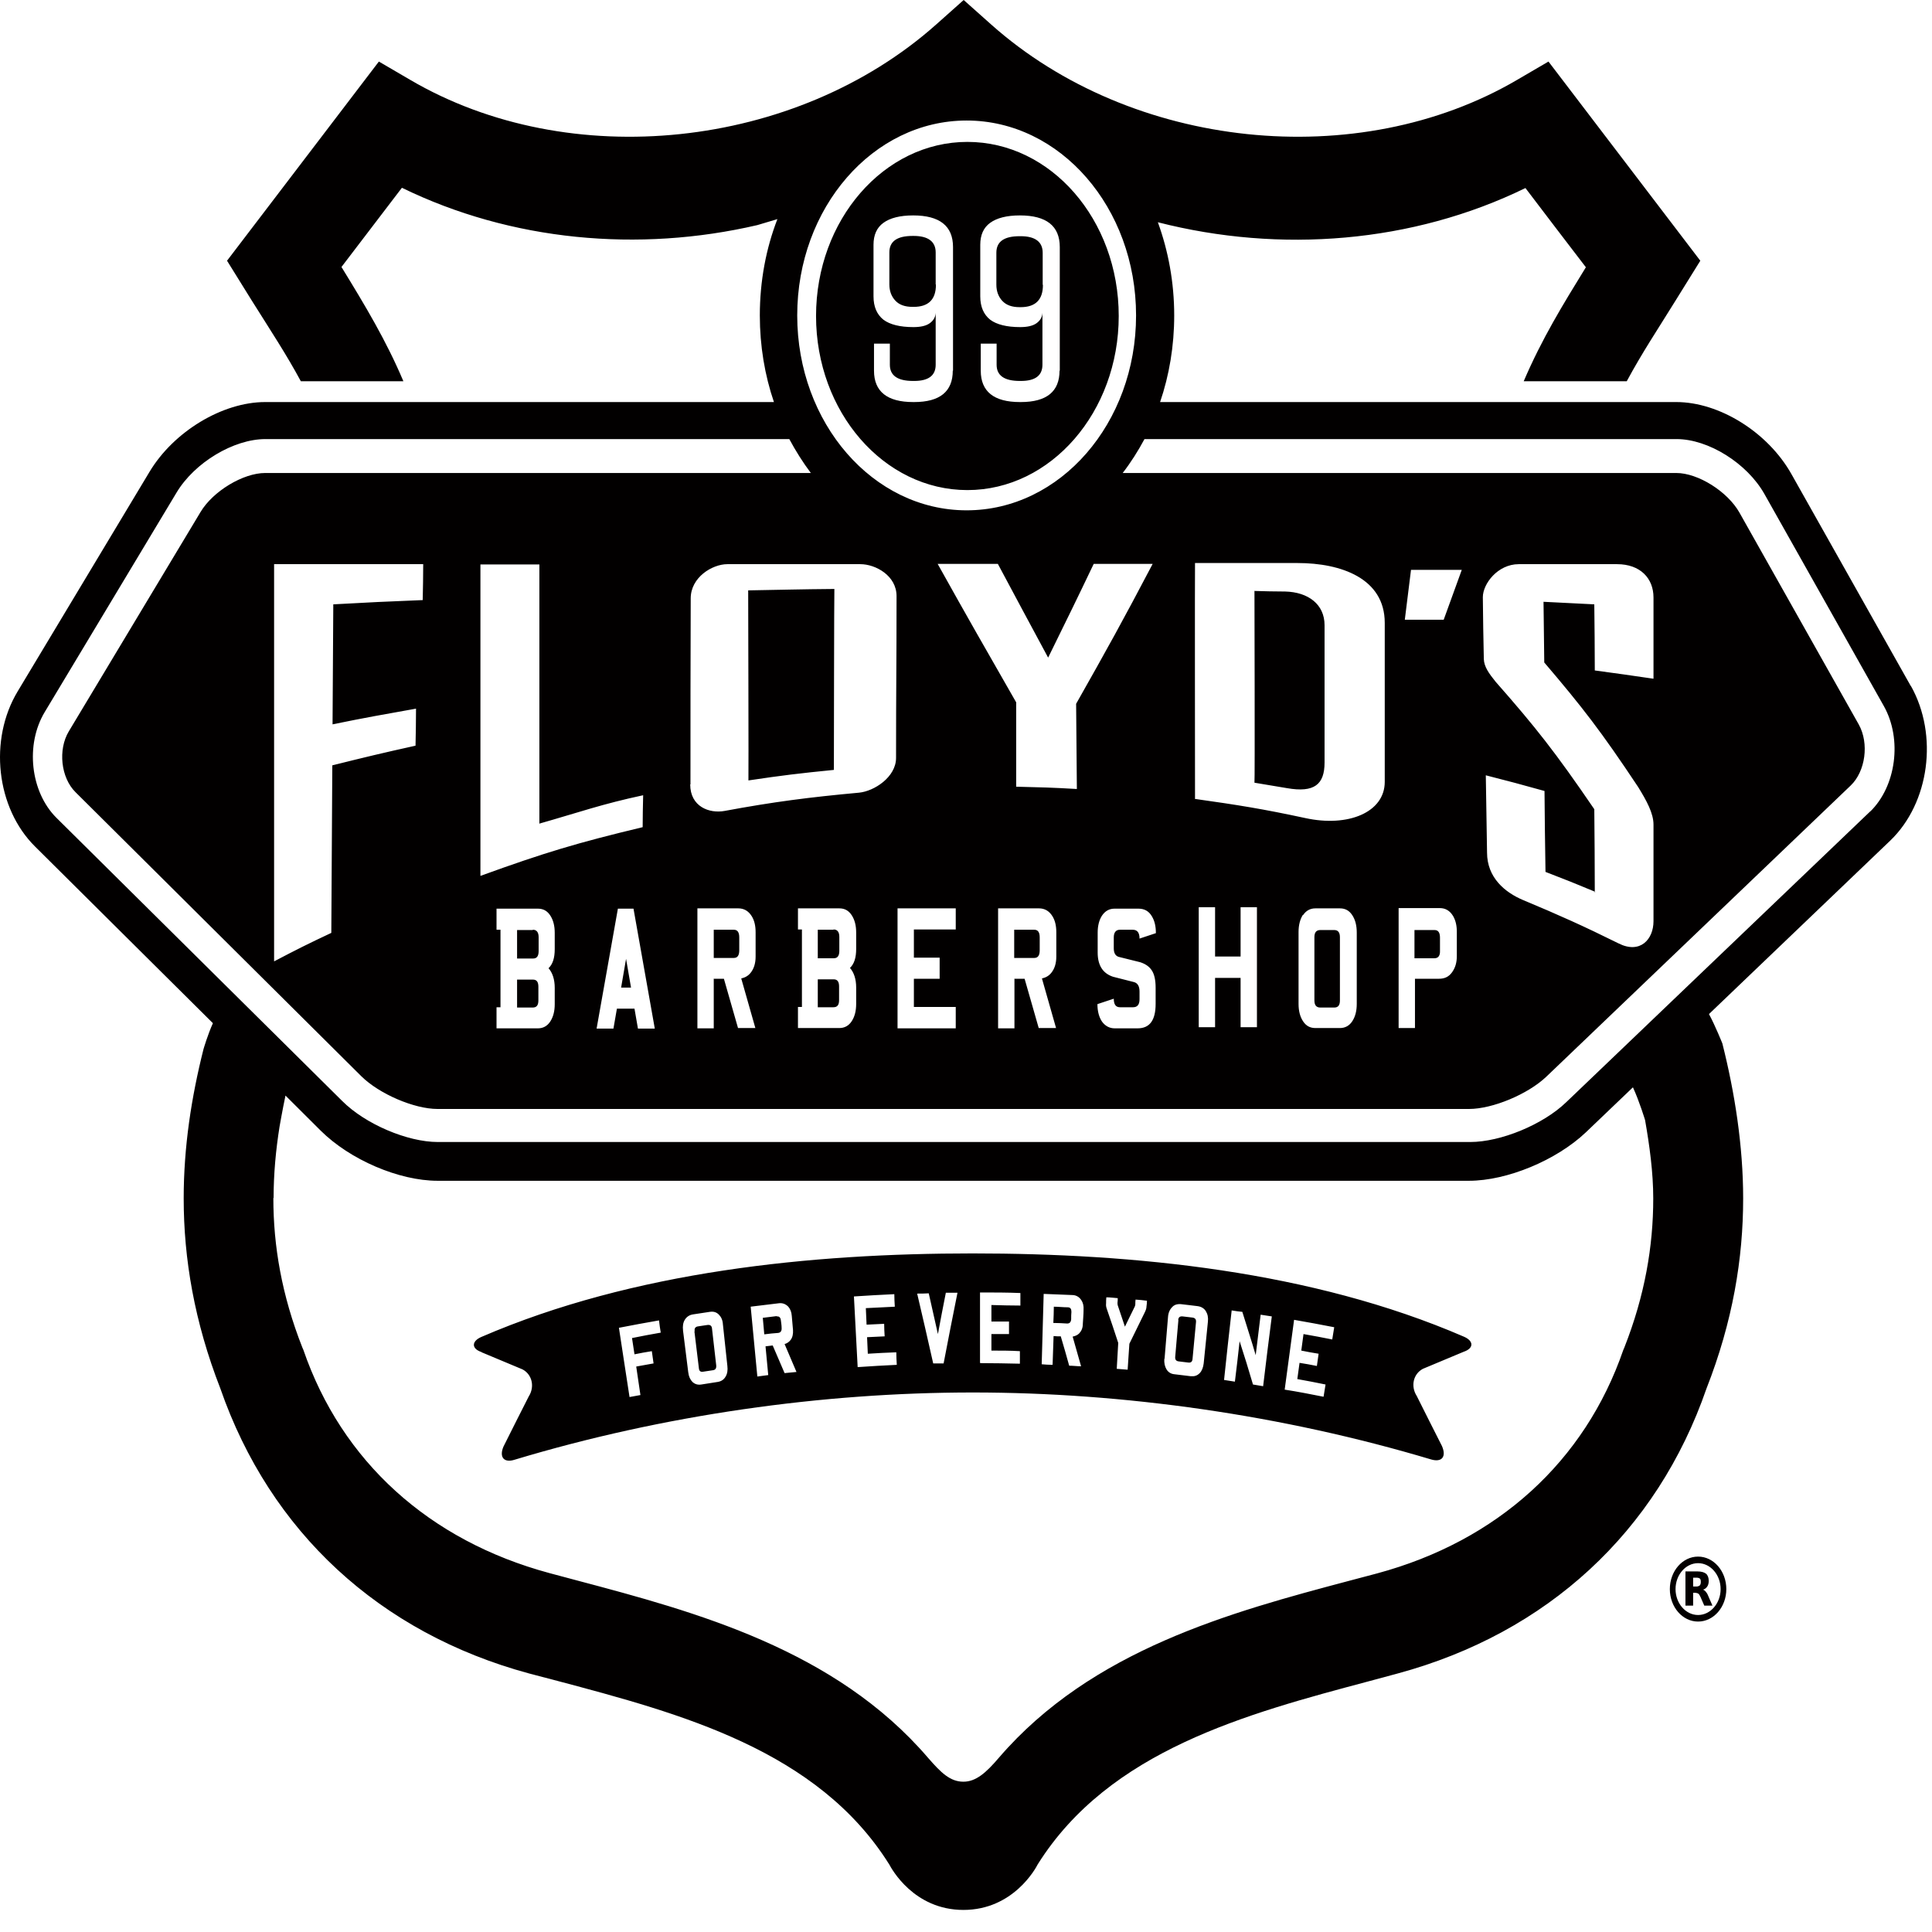 <?xml version="1.0" encoding="UTF-8"?>
<svg xmlns="http://www.w3.org/2000/svg" width="78" height="78" viewBox="0 0 78 78" fill="none">
  <path d="M68.486 63.695C68.546 63.695 68.596 63.707 68.626 63.73C68.656 63.753 68.666 63.799 68.666 63.868C68.666 63.937 68.646 63.983 68.626 64.006C68.596 64.029 68.556 64.052 68.486 64.052H68.356V63.695H68.486ZM68.516 63.442H68.046V64.823H68.356V64.305H68.446C68.446 64.305 68.536 64.317 68.566 64.34C68.596 64.363 68.626 64.409 68.656 64.478L68.806 64.823H69.136L68.966 64.432C68.936 64.351 68.896 64.294 68.866 64.259C68.836 64.225 68.796 64.19 68.756 64.179C68.836 64.156 68.886 64.11 68.926 64.052C68.966 63.995 68.986 63.914 68.986 63.822C68.986 63.695 68.946 63.592 68.876 63.534C68.806 63.477 68.686 63.442 68.526 63.442M67.646 64.156C67.646 63.58 68.056 63.109 68.556 63.109C69.056 63.109 69.466 63.58 69.466 64.156C69.466 64.731 69.056 65.202 68.556 65.202C68.056 65.202 67.646 64.731 67.646 64.156ZM67.416 64.156C67.416 64.88 67.926 65.467 68.556 65.467C69.186 65.467 69.696 64.88 69.696 64.156C69.696 63.431 69.186 62.844 68.556 62.844C67.926 62.844 67.416 63.431 67.416 64.156ZM47.576 53.285C47.536 53.779 47.486 54.274 47.446 54.78C47.436 54.895 47.486 54.953 47.596 54.964C47.726 54.976 47.846 54.999 47.976 55.01C48.086 55.022 48.136 54.976 48.146 54.861C48.196 54.366 48.236 53.871 48.286 53.377C48.296 53.262 48.246 53.204 48.136 53.193C48.006 53.181 47.876 53.158 47.746 53.147C47.636 53.135 47.576 53.181 47.566 53.296M42.546 52.744C42.546 52.963 42.536 53.193 42.526 53.411C42.716 53.411 42.896 53.423 43.086 53.434C43.186 53.434 43.236 53.377 43.246 53.262C43.246 53.158 43.246 53.055 43.256 52.963C43.256 52.847 43.216 52.779 43.106 52.779C42.916 52.779 42.736 52.755 42.546 52.755M31.356 53.135C31.166 53.158 30.986 53.181 30.796 53.204C30.816 53.423 30.836 53.653 30.856 53.871C31.046 53.848 31.226 53.825 31.416 53.814C31.516 53.802 31.566 53.733 31.556 53.607C31.556 53.503 31.536 53.4 31.526 53.308C31.516 53.193 31.456 53.135 31.356 53.147M28.036 53.756C28.096 54.251 28.156 54.746 28.216 55.24C28.226 55.355 28.286 55.401 28.396 55.378C28.526 55.355 28.646 55.344 28.776 55.321C28.886 55.309 28.926 55.24 28.916 55.125C28.856 54.631 28.806 54.136 28.746 53.641C28.736 53.526 28.676 53.48 28.566 53.492C28.436 53.515 28.306 53.526 28.186 53.549C28.076 53.561 28.026 53.63 28.046 53.745M24.986 53.607C25.526 53.503 26.066 53.4 26.606 53.308C26.626 53.469 26.646 53.641 26.676 53.802C26.286 53.871 25.906 53.94 25.516 54.021C25.546 54.239 25.586 54.458 25.616 54.677C25.846 54.631 26.086 54.585 26.316 54.55C26.336 54.711 26.366 54.884 26.386 55.045C26.156 55.091 25.916 55.125 25.686 55.171C25.746 55.551 25.796 55.942 25.856 56.322C25.706 56.345 25.566 56.379 25.416 56.402C25.276 55.47 25.126 54.539 24.986 53.595M27.576 53.71C27.556 53.549 27.576 53.4 27.646 53.285C27.716 53.17 27.826 53.089 27.976 53.066C28.206 53.032 28.426 52.997 28.656 52.963C28.806 52.94 28.926 52.974 29.026 53.078C29.116 53.17 29.176 53.296 29.186 53.469C29.246 54.032 29.306 54.585 29.366 55.148C29.386 55.309 29.366 55.459 29.296 55.574C29.226 55.7 29.116 55.77 28.976 55.792C28.756 55.827 28.536 55.861 28.316 55.896C28.176 55.919 28.056 55.885 27.956 55.792C27.866 55.7 27.806 55.574 27.786 55.401C27.716 54.838 27.646 54.274 27.576 53.722M30.296 52.755C30.676 52.709 31.056 52.663 31.436 52.617C31.596 52.594 31.726 52.652 31.826 52.755C31.906 52.847 31.956 52.974 31.966 53.124C31.986 53.319 31.996 53.503 32.016 53.699C32.026 53.86 31.996 53.998 31.916 54.101C31.856 54.182 31.766 54.239 31.676 54.263C31.836 54.642 31.996 55.022 32.156 55.39C31.996 55.401 31.836 55.424 31.676 55.436C31.516 55.068 31.356 54.688 31.196 54.32C31.096 54.331 31.006 54.343 30.906 54.355C30.946 54.746 30.976 55.125 31.016 55.516C30.866 55.539 30.716 55.551 30.576 55.574C30.486 54.631 30.396 53.687 30.306 52.744M34.476 52.341C35.016 52.307 35.566 52.272 36.106 52.249C36.106 52.422 36.116 52.583 36.126 52.755C35.736 52.779 35.346 52.79 34.956 52.813C34.966 53.032 34.976 53.262 34.986 53.48C35.226 53.469 35.456 53.457 35.696 53.446C35.696 53.618 35.706 53.779 35.716 53.952C35.476 53.963 35.246 53.975 35.006 53.986C35.016 54.205 35.026 54.423 35.036 54.654C35.416 54.631 35.796 54.608 36.186 54.596C36.186 54.769 36.196 54.93 36.206 55.102C35.676 55.125 35.146 55.16 34.626 55.194C34.576 54.251 34.526 53.296 34.476 52.353M37.016 52.226C37.176 52.226 37.336 52.226 37.496 52.215C37.616 52.767 37.746 53.308 37.866 53.86C37.966 53.308 38.076 52.755 38.186 52.192C38.346 52.192 38.506 52.192 38.656 52.192C38.466 53.147 38.276 54.09 38.096 55.045C37.956 55.045 37.816 55.045 37.676 55.045C37.466 54.101 37.246 53.158 37.026 52.215M39.566 55.022C39.566 54.067 39.566 53.124 39.566 52.18C40.116 52.18 40.656 52.18 41.196 52.203C41.196 52.376 41.196 52.537 41.196 52.709C40.806 52.709 40.416 52.698 40.026 52.687C40.026 52.905 40.026 53.135 40.026 53.354C40.266 53.354 40.496 53.354 40.736 53.354C40.736 53.526 40.736 53.687 40.736 53.86C40.496 53.86 40.266 53.86 40.026 53.86C40.026 54.078 40.026 54.297 40.026 54.527C40.406 54.527 40.796 54.527 41.176 54.55C41.176 54.723 41.176 54.884 41.176 55.056C40.646 55.045 40.116 55.033 39.586 55.033M42.056 55.079C42.086 54.136 42.106 53.181 42.136 52.238C42.516 52.249 42.896 52.272 43.286 52.284C43.446 52.284 43.576 52.364 43.656 52.491C43.726 52.594 43.756 52.721 43.746 52.882C43.746 53.078 43.726 53.262 43.716 53.457C43.716 53.618 43.656 53.745 43.566 53.837C43.496 53.906 43.406 53.94 43.306 53.963C43.416 54.366 43.536 54.757 43.646 55.16C43.486 55.16 43.326 55.137 43.166 55.137C43.056 54.746 42.946 54.343 42.826 53.952C42.726 53.952 42.636 53.952 42.536 53.94C42.526 54.331 42.506 54.723 42.496 55.102C42.346 55.102 42.196 55.091 42.056 55.079ZM44.656 52.617C44.656 52.537 44.656 52.456 44.666 52.376C44.816 52.376 44.966 52.399 45.126 52.41C45.126 52.468 45.126 52.537 45.116 52.594C45.116 52.629 45.116 52.663 45.126 52.698C45.226 52.986 45.316 53.273 45.416 53.561C45.546 53.285 45.686 53.02 45.816 52.744C45.826 52.709 45.836 52.687 45.836 52.652C45.836 52.594 45.836 52.525 45.846 52.468C45.996 52.479 46.146 52.491 46.306 52.514C46.306 52.594 46.296 52.675 46.286 52.755C46.286 52.825 46.256 52.905 46.216 52.986C46.006 53.411 45.796 53.837 45.596 54.251C45.576 54.596 45.546 54.941 45.526 55.298C45.376 55.286 45.226 55.275 45.086 55.263C45.106 54.918 45.126 54.562 45.146 54.217C44.996 53.756 44.846 53.308 44.686 52.847C44.656 52.767 44.646 52.698 44.656 52.617ZM47.016 54.861C47.066 54.297 47.106 53.733 47.156 53.17C47.166 53.009 47.226 52.87 47.316 52.779C47.406 52.675 47.526 52.641 47.676 52.652C47.906 52.675 48.136 52.709 48.356 52.733C48.506 52.755 48.616 52.825 48.686 52.94C48.756 53.055 48.786 53.193 48.766 53.365C48.706 53.929 48.656 54.492 48.596 55.045C48.576 55.206 48.526 55.344 48.436 55.436C48.336 55.539 48.226 55.574 48.076 55.562C47.856 55.539 47.636 55.505 47.416 55.482C47.276 55.47 47.166 55.401 47.096 55.286C47.026 55.171 46.996 55.033 47.006 54.861M49.416 55.735C49.516 54.792 49.616 53.848 49.726 52.905C49.866 52.928 50.016 52.951 50.156 52.963C50.336 53.549 50.526 54.124 50.696 54.711C50.766 54.17 50.826 53.618 50.896 53.078C51.046 53.101 51.196 53.124 51.346 53.147C51.226 54.09 51.106 55.022 50.996 55.965C50.856 55.942 50.716 55.919 50.586 55.896C50.416 55.309 50.236 54.734 50.046 54.147C49.986 54.688 49.926 55.24 49.856 55.781C49.706 55.758 49.566 55.735 49.416 55.712M51.866 56.103C51.996 55.16 52.116 54.228 52.246 53.285C52.786 53.377 53.326 53.48 53.866 53.584C53.836 53.745 53.816 53.917 53.786 54.078C53.396 53.998 53.016 53.929 52.626 53.86C52.596 54.078 52.566 54.297 52.536 54.527C52.766 54.573 53.006 54.619 53.236 54.654C53.216 54.815 53.186 54.987 53.166 55.148C52.936 55.102 52.696 55.056 52.466 55.022C52.436 55.24 52.406 55.459 52.376 55.677C52.756 55.746 53.136 55.816 53.516 55.896C53.486 56.057 53.466 56.23 53.436 56.391C52.916 56.287 52.386 56.184 51.866 56.103ZM19.446 54.596C20.106 54.872 20.436 55.01 21.096 55.286C21.486 55.493 21.596 55.988 21.346 56.379C20.936 57.184 20.736 57.587 20.326 58.404C20.146 58.829 20.346 59.071 20.776 58.933C26.766 57.127 33.196 56.218 39.276 56.218C45.356 56.218 51.776 57.127 57.776 58.921C58.206 59.048 58.406 58.818 58.216 58.381C57.806 57.575 57.606 57.173 57.196 56.356C56.946 55.965 57.056 55.47 57.446 55.263C58.106 54.987 58.436 54.849 59.096 54.573C59.506 54.435 59.506 54.136 59.096 53.963C52.956 51.306 45.766 50.604 39.266 50.604C32.766 50.604 25.586 51.318 19.436 53.975C19.036 54.147 19.026 54.447 19.436 54.585M37.776 11.481V10.192C37.776 9.755 37.476 9.525 36.886 9.525H36.846C36.216 9.525 35.906 9.744 35.906 10.192V11.481C35.906 11.745 35.986 11.964 36.146 12.136C36.306 12.309 36.536 12.389 36.846 12.389H36.886C37.486 12.389 37.786 12.09 37.786 11.492M42.096 11.492V10.204C42.096 9.767 41.796 9.536 41.206 9.536H41.166C40.536 9.536 40.226 9.755 40.226 10.204V11.492C40.226 11.757 40.306 11.975 40.466 12.148C40.626 12.32 40.856 12.401 41.166 12.401H41.206C41.806 12.401 42.106 12.102 42.106 11.504M42.776 14.966C42.776 15.806 42.256 16.232 41.216 16.232H41.176C40.126 16.232 39.596 15.806 39.596 14.966V13.873H40.236V14.725C40.236 15.162 40.546 15.38 41.176 15.38H41.216C41.796 15.38 42.086 15.162 42.086 14.725V12.631C42.076 12.815 41.986 12.953 41.836 13.057C41.686 13.16 41.466 13.206 41.186 13.206C40.646 13.206 40.236 13.103 39.976 12.907C39.716 12.7 39.576 12.389 39.576 11.964V9.882C39.576 9.49 39.706 9.191 39.976 8.996C40.246 8.8 40.646 8.697 41.176 8.697C42.246 8.697 42.786 9.122 42.786 9.974V14.966H42.776ZM38.466 14.966C38.466 15.806 37.946 16.232 36.906 16.232H36.866C35.816 16.232 35.286 15.806 35.286 14.966V13.873H35.926V14.725C35.926 15.162 36.236 15.38 36.866 15.38H36.906C37.486 15.38 37.776 15.162 37.776 14.725V12.631C37.766 12.815 37.676 12.953 37.526 13.057C37.376 13.16 37.156 13.206 36.876 13.206C36.336 13.206 35.926 13.103 35.666 12.907C35.406 12.7 35.266 12.389 35.266 11.964V9.882C35.266 9.49 35.396 9.191 35.666 8.996C35.936 8.8 36.336 8.697 36.866 8.697C37.936 8.697 38.476 9.122 38.476 9.974V14.966H38.466ZM45.166 12.758C45.166 8.869 42.426 5.729 39.056 5.729C35.686 5.729 32.946 8.881 32.946 12.758C32.946 16.634 35.686 19.786 39.056 19.786C42.426 19.786 45.166 16.634 45.166 12.758ZM28.816 38.675H29.626C29.776 38.675 29.846 38.572 29.846 38.364V37.847C29.846 37.64 29.776 37.536 29.626 37.536H28.816V38.675ZM30.206 23.835C30.206 23.835 30.226 31.485 30.216 31.508C31.606 31.301 32.276 31.221 33.666 31.083C33.666 31.071 33.676 23.778 33.686 23.778C32.316 23.789 31.586 23.812 30.206 23.835ZM33.666 39.538H33.016V40.665H33.646C33.806 40.665 33.876 40.573 33.876 40.378V39.825C33.876 39.63 33.806 39.538 33.656 39.538M33.646 37.536H33.016V38.687H33.666C33.816 38.687 33.886 38.583 33.886 38.388V37.824C33.886 37.628 33.806 37.525 33.656 37.525M40.946 38.675H41.756C41.906 38.675 41.976 38.572 41.976 38.364V37.847C41.976 37.64 41.906 37.536 41.756 37.536H40.946V38.675ZM50.646 23.847C50.646 23.847 50.666 31.6 50.646 31.6C51.116 31.681 51.486 31.738 51.956 31.819C53.066 32.014 53.476 31.669 53.476 30.784C53.476 28.391 53.476 27.632 53.476 25.239C53.476 24.399 52.816 23.904 51.886 23.881C51.386 23.881 51.136 23.87 50.636 23.858M53.066 37.835V40.389C53.066 40.585 53.146 40.677 53.306 40.677H53.866C54.026 40.677 54.096 40.585 54.096 40.389V37.835C54.096 37.64 54.016 37.548 53.866 37.548H53.306C53.146 37.548 53.066 37.64 53.066 37.835ZM57.106 38.687H57.916C58.066 38.687 58.146 38.583 58.136 38.376V37.858C58.136 37.651 58.066 37.548 57.916 37.548H57.106V38.687ZM21.526 39.549H20.876V40.677H21.506C21.666 40.677 21.736 40.585 21.736 40.389V39.837C21.736 39.641 21.666 39.549 21.516 39.549M21.506 37.548H20.876V38.698H21.526C21.676 38.698 21.746 38.595 21.746 38.399V37.835C21.746 37.64 21.666 37.536 21.516 37.536M25.076 39.871H25.476L25.276 38.71L25.076 39.871ZM13.436 29.242C14.776 28.966 15.456 28.851 16.796 28.61C16.796 29.208 16.786 29.507 16.776 30.105C15.426 30.404 14.756 30.565 13.416 30.899C13.396 33.602 13.396 34.948 13.376 37.663C12.446 38.1 11.986 38.33 11.066 38.813V22.777H17.086C17.086 23.352 17.076 23.651 17.066 24.227C15.616 24.284 14.896 24.319 13.456 24.399C13.446 26.343 13.436 27.309 13.426 29.242M26.436 41.528H25.756L25.616 40.723H24.906L24.766 41.528H24.086L24.946 36.685H25.576L26.436 41.528ZM20.206 40.677V37.536H20.046V36.685H21.716C21.936 36.685 22.096 36.777 22.216 36.961C22.336 37.145 22.396 37.375 22.396 37.663V38.319C22.396 38.675 22.316 38.928 22.146 39.089C22.306 39.273 22.396 39.538 22.396 39.883V40.539C22.396 40.826 22.336 41.056 22.216 41.24C22.096 41.425 21.926 41.517 21.716 41.517H20.046V40.665H20.206V40.677ZM21.756 33.257C23.416 32.785 24.296 32.463 25.966 32.106C25.956 32.578 25.946 32.946 25.946 33.395C23.306 34.028 21.996 34.419 19.396 35.362C19.396 30.358 19.396 27.827 19.396 22.789C20.356 22.789 20.816 22.789 21.776 22.789C21.776 26.953 21.776 32.475 21.776 33.257M64.386 36.029C64.386 34.683 64.376 34.005 64.366 32.67C62.796 30.369 61.996 29.357 60.386 27.528C60.116 27.195 59.916 26.918 59.906 26.608C59.886 25.503 59.876 25.262 59.866 24.111C59.866 23.571 60.466 22.777 61.316 22.777H65.286C66.216 22.777 66.756 23.341 66.756 24.123V27.402C65.806 27.264 65.336 27.195 64.386 27.068C64.386 25.998 64.376 25.469 64.366 24.399C63.546 24.353 63.136 24.342 62.316 24.296C62.326 25.273 62.336 25.768 62.346 26.746C63.876 28.54 64.646 29.53 66.136 31.773C66.476 32.325 66.756 32.831 66.756 33.291V37.191C66.756 37.927 66.216 38.526 65.346 38.088C63.956 37.398 62.906 36.927 61.496 36.34C60.756 36.029 60.036 35.431 60.036 34.419C60.016 33.061 60.006 32.659 59.986 31.301C60.936 31.543 61.406 31.669 62.356 31.934C62.366 33.245 62.376 33.901 62.396 35.201C63.206 35.512 63.606 35.673 64.406 36.006M58.276 25.02H56.716L56.966 23.007H59.016L58.286 25.02H58.276ZM57.126 39.515V41.505H56.466V36.662H58.126C58.356 36.662 58.536 36.766 58.666 36.984C58.766 37.157 58.816 37.364 58.816 37.617V38.595C58.816 38.859 58.756 39.066 58.626 39.25C58.496 39.434 58.326 39.515 58.096 39.515H57.126ZM52.606 36.95C52.726 36.766 52.896 36.673 53.106 36.673H54.096C54.316 36.673 54.476 36.766 54.596 36.95C54.716 37.134 54.776 37.364 54.776 37.651V40.527C54.776 40.815 54.716 41.045 54.596 41.229C54.476 41.413 54.306 41.505 54.096 41.505H53.106C52.886 41.505 52.726 41.413 52.606 41.229C52.486 41.045 52.426 40.815 52.426 40.527V37.628C52.426 37.352 52.486 37.111 52.606 36.927M48.246 32.268C48.246 32.268 48.236 22.754 48.246 22.731H52.386C54.146 22.731 55.906 23.352 55.906 25.147C55.906 28.207 55.906 28.506 55.906 31.566C55.906 32.797 54.426 33.407 52.696 33.027C50.986 32.659 49.976 32.498 48.256 32.256M49.056 39.48V41.471H48.396V36.627H49.056V38.618H50.086V36.627H50.746V41.471H50.086V39.48H49.056ZM75.526 32.739L63.236 44.496C62.296 45.405 60.586 46.106 59.356 46.106H17.676C16.446 46.106 14.746 45.382 13.816 44.45L2.276 33.015C1.226 31.968 1.016 30.059 1.806 28.747L7.126 19.89C7.856 18.67 9.436 17.727 10.716 17.727H31.866C32.126 18.21 32.416 18.67 32.736 19.096H32.236H10.706C9.816 19.096 8.596 19.832 8.096 20.672L2.776 29.53C2.336 30.266 2.456 31.393 3.046 31.98L14.586 43.449C15.306 44.162 16.716 44.772 17.666 44.772H59.306C60.266 44.772 61.686 44.174 62.426 43.472L74.716 31.715C75.316 31.14 75.466 30.013 75.046 29.254L70.226 20.695C69.746 19.844 68.556 19.096 67.676 19.096H45.326C45.656 18.67 45.946 18.21 46.206 17.727H67.686C68.976 17.727 70.536 18.705 71.236 19.947L76.056 28.506C76.806 29.84 76.556 31.75 75.496 32.774M38.586 41.517H36.236V36.673H38.586V37.525H36.896V38.664H37.936V39.515H36.896V40.654H38.586V41.505V41.517ZM46.006 40.343V40.032C46.006 39.825 45.936 39.699 45.796 39.653L44.936 39.434C44.516 39.296 44.316 38.963 44.316 38.456V37.651C44.316 37.375 44.376 37.145 44.486 36.973C44.616 36.777 44.786 36.685 44.996 36.685H45.966C46.206 36.685 46.386 36.788 46.506 36.996C46.616 37.18 46.666 37.398 46.666 37.674L46.006 37.893C46.006 37.651 45.916 37.536 45.726 37.536H45.216C45.056 37.536 44.966 37.64 44.966 37.847V38.284C44.966 38.468 45.026 38.583 45.156 38.629L46.036 38.848C46.246 38.917 46.396 39.02 46.496 39.17C46.606 39.331 46.656 39.572 46.656 39.883C46.656 39.883 46.656 40.102 46.656 40.527C46.656 41.194 46.416 41.517 45.926 41.517H45.006C44.796 41.517 44.626 41.425 44.496 41.252C44.376 41.079 44.306 40.838 44.306 40.539L44.966 40.32C44.966 40.55 45.046 40.665 45.216 40.665H45.746C45.916 40.665 46.006 40.562 46.006 40.343ZM37.836 22.766H40.286C41.086 24.273 41.496 25.02 42.316 26.55C43.056 25.043 43.426 24.296 44.156 22.766H46.536C45.316 25.089 44.696 26.205 43.446 28.414C43.456 29.794 43.466 30.473 43.476 31.854C42.496 31.796 42.006 31.784 41.026 31.761C41.026 30.404 41.026 29.714 41.026 28.356C39.736 26.102 39.106 25.009 37.856 22.766M40.956 39.526V41.517H40.296V36.673H41.946C42.176 36.673 42.356 36.777 42.486 36.984C42.596 37.157 42.646 37.375 42.646 37.64V38.618C42.646 38.894 42.576 39.112 42.446 39.273C42.346 39.4 42.216 39.469 42.066 39.503L42.636 41.505H41.936L41.366 39.515H40.946L40.956 39.526ZM32.376 40.665V37.525H32.216V36.673H33.886C34.106 36.673 34.266 36.766 34.386 36.95C34.506 37.134 34.566 37.364 34.566 37.651V38.307C34.566 38.664 34.486 38.917 34.316 39.078C34.476 39.262 34.566 39.526 34.566 39.871V40.527C34.566 40.815 34.506 41.045 34.386 41.229C34.266 41.413 34.096 41.505 33.886 41.505H32.216V40.654H32.376V40.665ZM27.876 31.669C27.876 28.299 27.876 27.528 27.886 24.158C27.886 23.306 28.756 22.777 29.366 22.777H34.736C35.346 22.777 36.196 23.237 36.196 24.066C36.196 27.056 36.176 27.609 36.176 30.6C36.176 31.37 35.296 31.945 34.676 32.003C32.676 32.187 31.236 32.371 29.256 32.739C28.636 32.854 27.866 32.567 27.866 31.669M28.816 39.526V41.517H28.156V36.673H29.806C30.036 36.673 30.216 36.777 30.346 36.984C30.456 37.157 30.506 37.375 30.506 37.64V38.618C30.506 38.894 30.436 39.112 30.306 39.273C30.206 39.4 30.076 39.469 29.926 39.503L30.496 41.505H29.796L29.226 39.515H28.806L28.816 39.526ZM45.866 12.735C45.866 17.083 42.806 20.603 39.026 20.603C35.246 20.603 32.186 17.083 32.186 12.735C32.186 8.386 35.246 4.866 39.026 4.866C42.806 4.866 45.866 8.386 45.866 12.735ZM11.046 48.361C11.046 47.395 11.136 46.428 11.286 45.485C11.286 45.485 11.406 44.795 11.526 44.231C12.396 45.094 12.946 45.646 12.946 45.646C14.126 46.82 16.106 47.671 17.666 47.671H59.306C60.846 47.671 62.836 46.843 64.026 45.715C64.026 45.715 64.786 44.991 65.926 43.898C66.186 44.461 66.416 45.221 66.416 45.221C66.596 46.245 66.746 47.337 66.746 48.384C66.746 50.317 66.406 52.307 65.576 54.412L65.556 54.458L65.536 54.504C63.986 59.002 60.456 62.212 55.596 63.523L54.466 63.822C49.696 65.087 44.076 66.606 40.326 70.966C39.816 71.564 39.406 71.932 38.896 71.932C38.356 71.932 37.986 71.564 37.466 70.966C33.716 66.594 28.086 65.076 23.306 63.81L22.186 63.511C17.326 62.2 13.796 59.002 12.246 54.492L12.226 54.447L12.206 54.401C11.376 52.295 11.036 50.305 11.036 48.373M77.146 27.701L72.326 19.142C71.376 17.451 69.416 16.232 67.676 16.232H46.836C47.206 15.15 47.406 13.965 47.406 12.735C47.406 11.4 47.166 10.123 46.746 8.973C51.686 10.238 57.036 9.813 61.586 7.592C62.376 8.628 63.176 9.686 64.026 10.79C63.086 12.32 62.256 13.666 61.516 15.392H65.676C66.316 14.207 66.906 13.333 67.646 12.136L68.646 10.526L62.516 2.485L61.256 3.221C54.826 6.994 45.686 6.039 40.016 0.989L38.906 0L37.796 0.989C32.116 6.039 22.986 6.994 16.556 3.221L15.296 2.485L9.166 10.526L10.166 12.136C10.946 13.379 11.556 14.299 12.146 15.392H16.286C15.596 13.758 14.746 12.343 13.786 10.779C14.626 9.675 15.436 8.616 16.226 7.581C20.636 9.732 25.776 10.204 30.576 9.088C30.576 9.088 30.966 8.973 31.386 8.846C30.926 10.031 30.676 11.354 30.676 12.735C30.676 13.965 30.876 15.15 31.246 16.232H10.706C8.986 16.232 7.016 17.416 6.036 19.05L0.716 27.908C-0.464 29.863 -0.154 32.624 1.416 34.177C1.416 34.177 5.326 38.065 8.596 41.309C8.386 41.77 8.216 42.356 8.216 42.356C7.726 44.3 7.416 46.302 7.416 48.384C7.416 50.811 7.846 53.365 8.896 56.057C10.906 61.843 15.326 65.927 21.356 67.561L22.496 67.86C27.476 69.183 33.016 70.655 35.906 75.28C35.986 75.429 36.886 77.109 38.896 77.109C40.906 77.109 41.816 75.429 41.896 75.268C44.786 70.667 50.316 69.194 55.286 67.871L56.436 67.561C62.466 65.927 66.896 61.843 68.896 56.057C69.956 53.354 70.376 50.811 70.376 48.384C70.376 46.267 70.036 44.105 69.536 42.126C69.536 42.126 69.246 41.401 68.996 40.941C72.406 37.674 76.316 33.936 76.316 33.936C77.896 32.417 78.266 29.679 77.146 27.689" fill="#020000"></path>
</svg>
